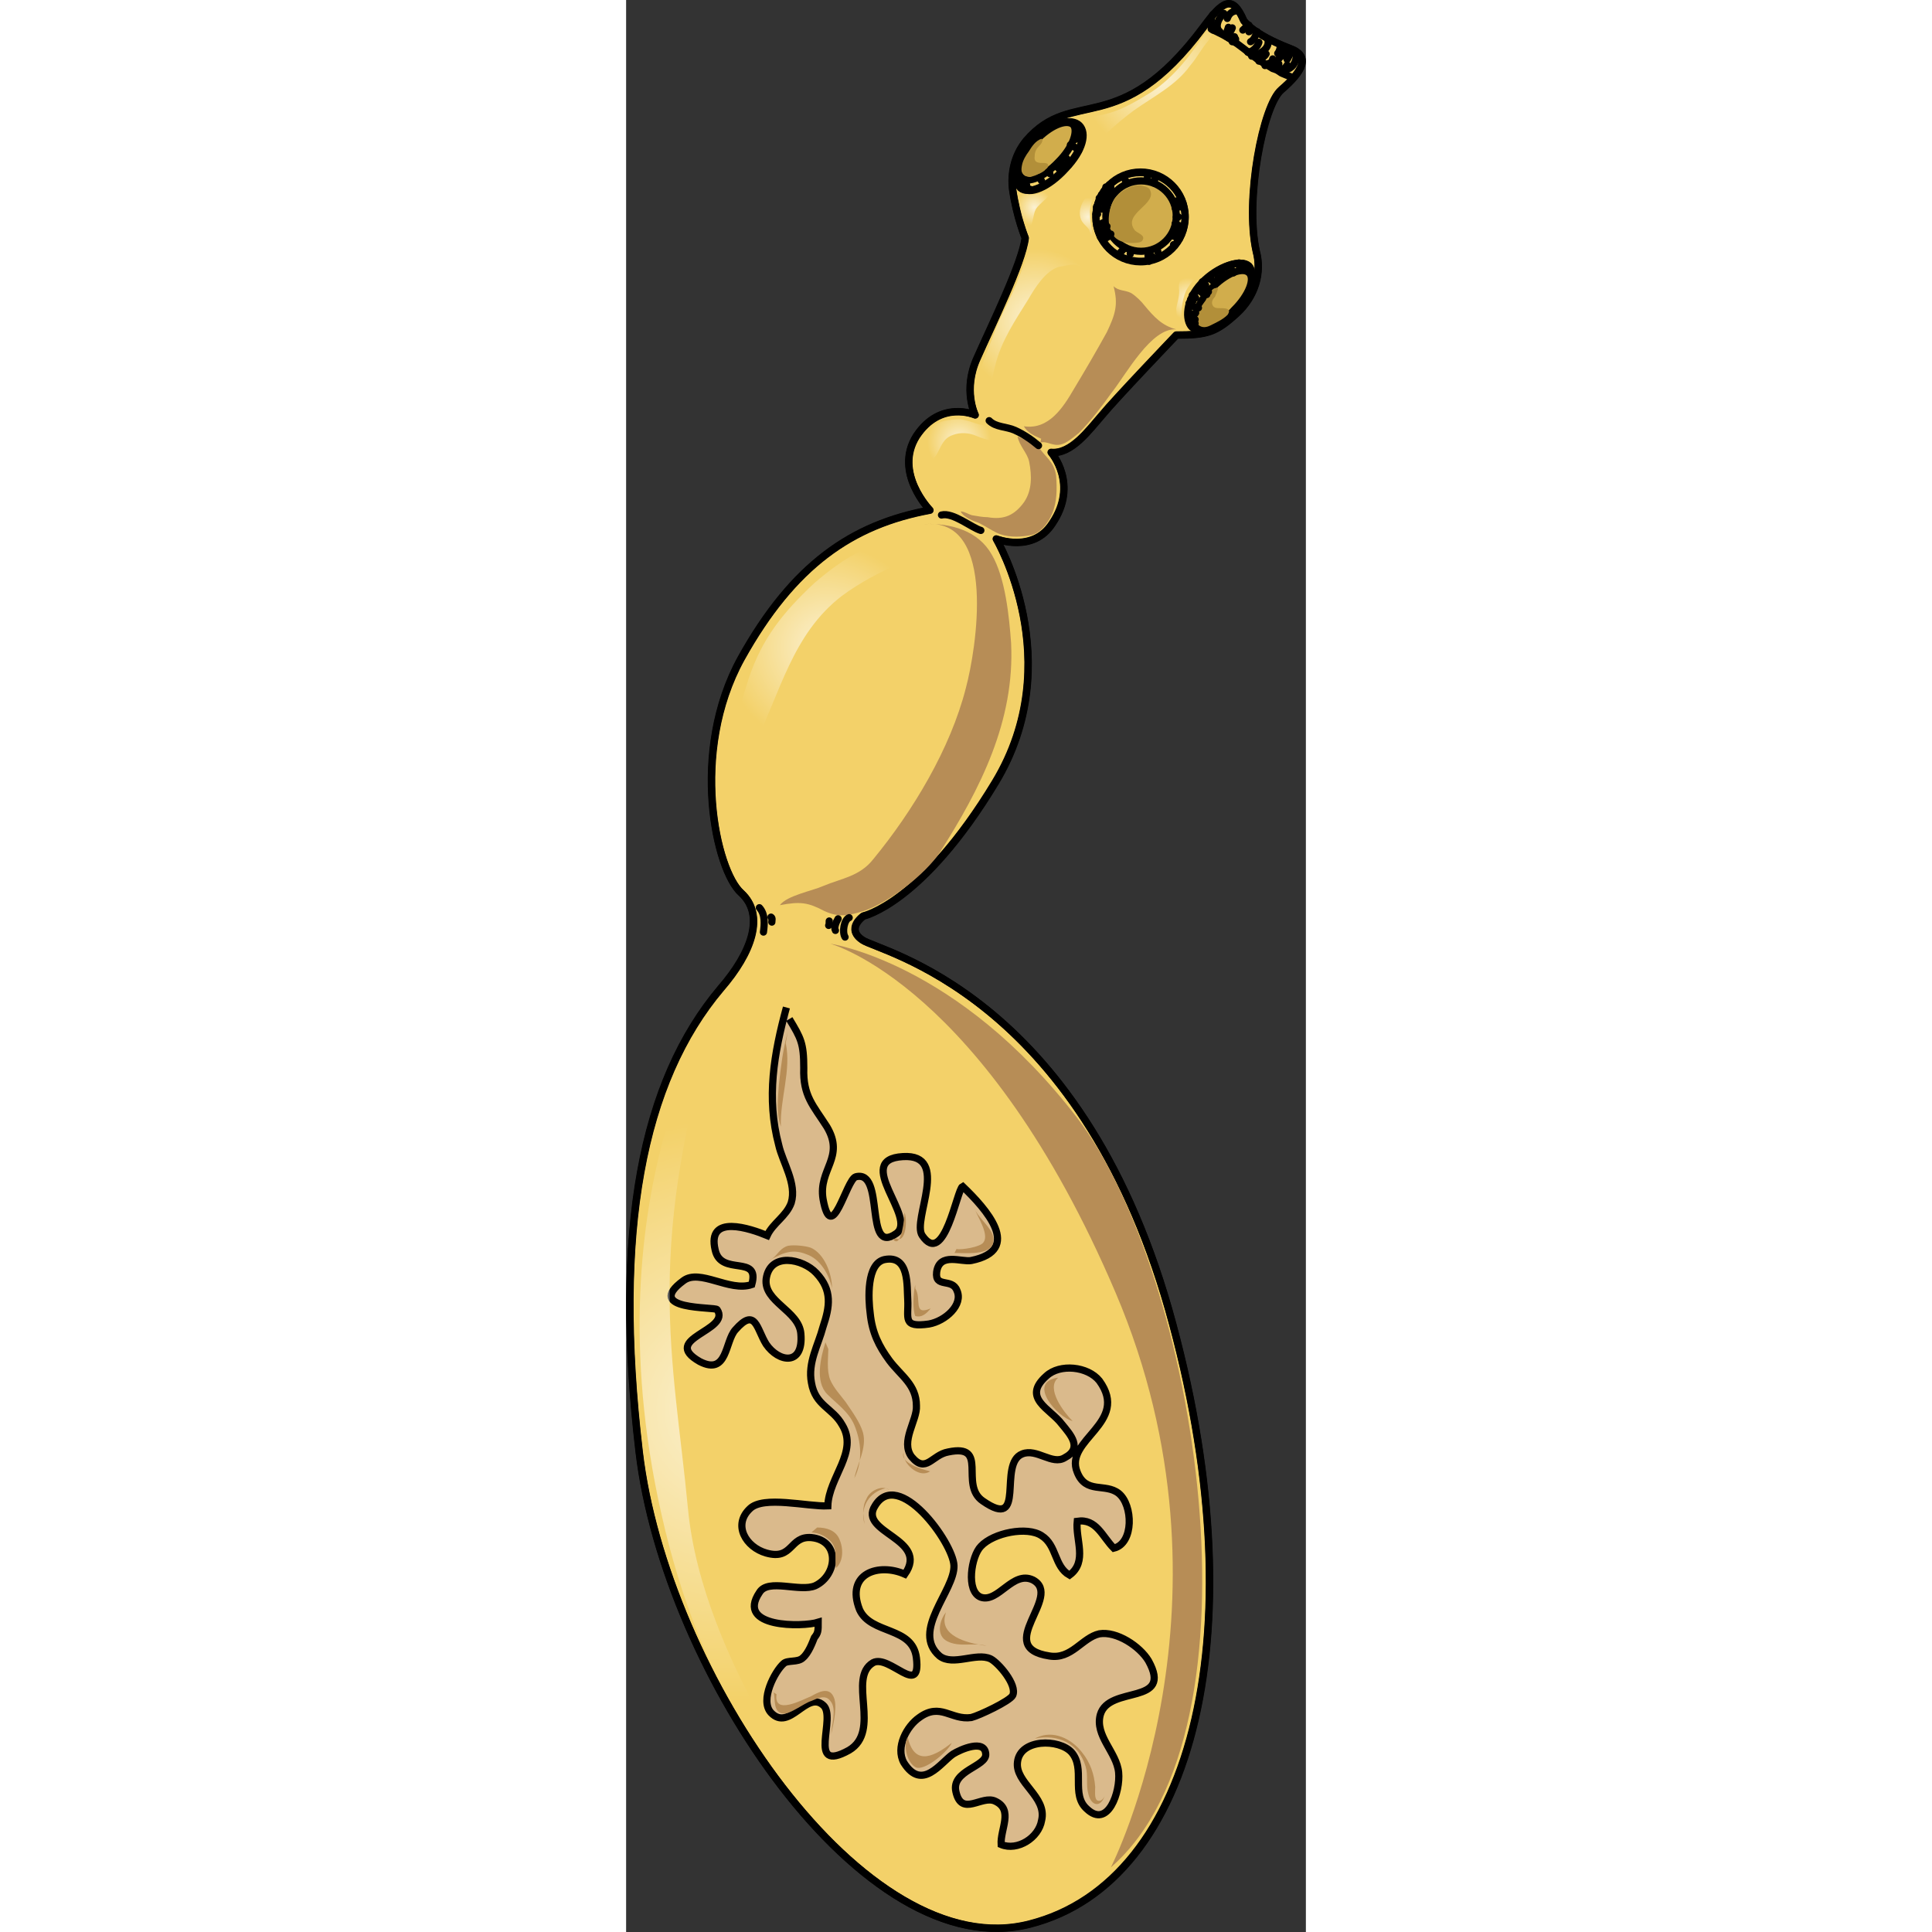 <?xml version="1.0" encoding="utf-8"?>
<!-- Created by: Science Figures, www.sciencefigures.org, Generator: Science Figures Editor -->
<!DOCTYPE svg PUBLIC "-//W3C//DTD SVG 1.1//EN" "http://www.w3.org/Graphics/SVG/1.1/DTD/svg11.dtd">
<svg version="1.1" id="Layer_1" xmlns="http://www.w3.org/2000/svg" xmlns:xlink="http://www.w3.org/1999/xlink" 
	 width="800px" height="800px" viewBox="0 0 94.625 268.939" enable-background="new 0 0 94.625 268.939"
	 xml:space="preserve">
<rect x="0" y="0" width="94.625" height="268.939" fill="#333333" stroke="none"/>
<g>
	
		<path fill-rule="evenodd" clip-rule="evenodd" fill="#F3D169" stroke="#000000" stroke-linecap="round" stroke-linejoin="round" stroke-miterlimit="10" d="
		M85.956,2.843c0,0,1.206,1.875,6.433,3.883c2.948,1.071,1.742,3.213-1.207,5.757c-2.546,2.143-5.092,15.263-3.483,22.493
		c0.804,2.946-0.134,6.293-2.814,8.703c-2.814,2.544-4.021,2.946-8.31,2.946c0,0-8.577,8.97-10.319,11.112
		c-1.875,2.142-4.288,5.49-7.102,5.222c0,0,3.886,4.418,0.134,9.908c-2.681,4.15-7.773,2.142-7.773,2.142
		s10.052,17.003-0.134,33.873c-10.185,16.87-18.36,18.611-18.36,18.611s-2.546,1.74-0.134,3.347
		c2.279,1.607,30.02,7.364,42.617,51.413c12.463,44.049,3.752,79.662-19.299,85.554c-23.05,6.024-50.792-34.945-54.41-65.738
		c-3.618-30.794,0.402-51.547,11.391-64.534c4.289-4.954,6.165-10.175,2.814-13.255c-3.484-3.08-7.237-19.547,0-32.668
		C23.237,78.624,31.412,73,42.267,70.992c0,0-5.093-5.222-1.876-10.31c3.35-5.087,8.174-2.945,8.174-2.945s-1.742-3.481,0.269-7.899
		c2.01-4.552,6.298-13.255,6.7-16.735c0,0-1.206-2.946-1.742-6.695c-0.268-2.142,0.135-4.686,1.877-6.828
		c6.566-7.631,12.865,0,24.658-15.799C83.008,0.166,84.348-0.905,85.956,2.843L85.956,2.843z"/>
	<path fill-rule="evenodd" clip-rule="evenodd" fill="#DABA8C" d="M22.315,140.244c-1.742,6.429-2.815,12.589-1.072,19.151
		c0.536,2.411,2.547,5.358,1.742,8.036c-0.67,1.875-2.546,2.813-3.351,4.554c-2.279-0.938-8.444-3.08-7.238,2.009
		c0.804,3.75,6.3,0.536,5.093,4.821c-3.083,1.072-7.238-2.276-9.517-0.535c-5.63,4.151,4.423,3.616,4.691,4.018
		c2.01,2.946-8.042,4.018-2.413,7.232c3.887,2.009,3.485-2.813,4.959-4.42c2.815-3.214,2.949-0.134,4.289,2.01
		c1.743,2.545,5.228,3.08,4.825-1.474c-0.268-3.215-5.227-4.42-4.825-7.634c0.536-3.75,5.093-2.813,6.97-0.804
		c2.279,2.411,1.877,4.688,0.938,7.5c-0.67,2.545-2.145,4.956-1.608,7.768c0.536,3.215,2.949,3.482,4.29,5.894
		c2.278,3.75-1.876,7.232-2.011,11.25c-2.814,0.134-8.98-1.473-10.856,0.401c-2.413,2.277-0.537,5.357,2.278,6.161
		c3.753,1.071,3.217-2.41,6.3-2.143c4.021,0.401,3.619,5.224,0.536,6.696c-2.145,0.938-6.568-1.071-7.774,0.938
		c-3.351,4.956,6.032,4.821,8.177,4.151c0,1.206,0,1.474-0.537,2.144c-0.268,0.669-0.804,2.143-1.608,2.813
		c-0.67,0.67-2.144,0.268-2.68,0.804c-1.207,1.071-3.352,5.089-1.743,6.83c2.547,2.679,4.96-3.08,7.238-1.071
		c2.011,1.607-2.412,9.643,3.619,6.295c4.557-2.679-0.268-10.045,3.351-12.188c2.279-1.205,6.702,4.955,6.032-0.67
		c-0.536-4.42-6.3-3.215-7.908-6.696c-2.01-5.09,2.681-6.563,6.3-4.955c3.485-4.956-6.568-5.76-4.155-9.51
		c3.217-5.357,10.856,5.089,10.991,8.304c0.134,3.482-6.032,9.107-2.011,12.59c1.876,1.473,5.093-0.536,7.105,0.401
		c1.071,0.536,3.753,3.616,3.083,5.09c-0.403,0.803-4.692,2.813-5.765,3.08c-2.814,0.401-4.289-2.144-7.237,0
		c-1.743,1.205-3.352,4.151-2.145,6.295c2.547,4.018,5.094,0,6.835-1.206c1.073-0.669,4.424-2.143,4.558,0
		c0.134,1.741-4.825,2.277-4.155,5.224c0.805,3.616,3.619,0.402,5.496,1.34c2.547,1.205,0.67,3.884,0.804,6.026
		c2.279,0.938,5.228-0.938,5.63-3.349c0.805-3.348-3.754-5.223-3.351-8.169c0.401-3.215,5.764-3.215,7.505-1.339
		c2.012,2.276-0.133,5.893,2.146,7.901c2.948,2.813,4.691-2.411,4.423-5.09c-0.268-2.812-3.351-5.089-2.547-8.036
		c1.207-4.151,10.188-1.205,6.702-7.5c-1.206-2.009-4.423-4.151-6.836-3.75c-2.412,0.536-3.888,3.616-6.97,3.081
		c-7.908-1.206,2.011-8.305-2.279-10.581c-2.813-1.34-4.825,3.215-7.237,2.411c-2.145-0.804-1.341-5.759,0-7.099
		c1.742-1.875,6.434-2.813,8.444-1.473c2.145,1.339,1.742,4.285,3.888,5.491c2.546-1.876,0.804-4.956,1.071-7.5
		c2.681-0.402,3.485,2.143,5.094,3.75c2.814-0.67,2.681-6.027,0.67-7.635c-1.876-1.474-4.557,0.135-5.764-2.946
		c-1.876-4.554,7.372-6.83,3.083-12.724c-1.608-2.009-5.495-2.411-7.372-0.67c-3.485,3.081,0.536,4.554,2.145,6.697
		c1.207,1.473,2.949,3.349,0.402,4.688c-1.742,1.071-3.887-1.339-5.897-0.536c-3.485,1.34,0.67,10.849-5.496,6.563
		c-3.351-2.276,0.938-8.035-4.825-6.83c-2.278,0.401-3.083,3.08-5.093,0.67c-1.608-2.144,0.805-5.09,0.67-7.099
		c0-2.946-2.145-4.152-3.753-6.295c-1.474-2.009-2.413-3.884-2.681-6.563c-0.268-2.009-0.536-6.964,2.01-7.5
		c3.485-0.669,3.083,3.75,3.217,5.625c0.135,2.545-0.804,3.884,2.95,3.349c2.278-0.402,4.825-2.68,3.886-4.688
		c-0.67-1.741-3.083-0.269-2.814-2.545c0.402-2.813,3.485-1.339,4.825-1.607c7.238-1.474,2.011-7.232-1.206-10.313
		c-0.805,0.401-2.546,11.384-5.629,6.83c-1.475-2.143,4.021-11.384-2.681-10.981c-7.104,0.401,2.145,8.571-0.938,10.714
		c-4.557,3.214-1.474-8.974-5.629-7.902c-1.341,0.402-3.351,9.777-4.558,3.081c-0.67-4.152,3.083-5.759,0.536-10.045
		c-1.876-2.946-3.351-4.286-3.217-8.17c0-3.482-0.402-4.152-2.011-6.831"/>
	<path fill="none" stroke="#000000" stroke-miterlimit="10" d="M22.315,140.244c-1.742,6.429-2.815,12.589-1.072,19.151
		c0.536,2.411,2.547,5.358,1.742,8.036c-0.67,1.875-2.546,2.813-3.351,4.554c-2.279-0.938-8.444-3.08-7.238,2.009
		c0.804,3.75,6.3,0.536,5.093,4.821c-3.083,1.072-7.238-2.276-9.517-0.535c-5.63,4.151,4.423,3.616,4.691,4.018
		c2.01,2.946-8.042,4.018-2.413,7.232c3.887,2.009,3.485-2.813,4.959-4.42c2.815-3.214,2.949-0.134,4.289,2.01
		c1.743,2.545,5.228,3.08,4.825-1.474c-0.268-3.215-5.227-4.42-4.825-7.634c0.536-3.75,5.093-2.813,6.97-0.804
		c2.279,2.411,1.877,4.688,0.938,7.5c-0.67,2.545-2.145,4.956-1.608,7.768c0.536,3.215,2.949,3.482,4.29,5.894
		c2.278,3.75-1.876,7.232-2.011,11.25c-2.814,0.134-8.98-1.473-10.856,0.401c-2.413,2.277-0.537,5.357,2.278,6.161
		c3.753,1.071,3.217-2.41,6.3-2.143c4.021,0.401,3.619,5.224,0.536,6.696c-2.145,0.938-6.568-1.071-7.774,0.938
		c-3.351,4.956,6.032,4.821,8.177,4.151c0,1.206,0,1.474-0.537,2.144c-0.268,0.669-0.804,2.143-1.608,2.813
		c-0.67,0.67-2.144,0.268-2.68,0.804c-1.207,1.071-3.352,5.089-1.743,6.83c2.547,2.679,4.96-3.08,7.238-1.071
		c2.011,1.607-2.412,9.643,3.619,6.295c4.557-2.679-0.268-10.045,3.351-12.188c2.279-1.205,6.702,4.955,6.032-0.67
		c-0.536-4.42-6.3-3.215-7.908-6.696c-2.01-5.09,2.681-6.563,6.3-4.955c3.485-4.956-6.568-5.76-4.155-9.51
		c3.217-5.357,10.856,5.089,10.991,8.304c0.134,3.482-6.032,9.107-2.011,12.59c1.876,1.473,5.093-0.536,7.105,0.401
		c1.071,0.536,3.753,3.616,3.083,5.09c-0.403,0.803-4.692,2.813-5.765,3.08c-2.814,0.401-4.289-2.144-7.237,0
		c-1.743,1.205-3.352,4.151-2.145,6.295c2.547,4.018,5.094,0,6.835-1.206c1.073-0.669,4.424-2.143,4.558,0
		c0.134,1.741-4.825,2.277-4.155,5.224c0.805,3.616,3.619,0.402,5.496,1.34c2.547,1.205,0.67,3.884,0.804,6.026
		c2.279,0.938,5.228-0.938,5.63-3.349c0.805-3.348-3.754-5.223-3.351-8.169c0.401-3.215,5.764-3.215,7.505-1.339
		c2.012,2.276-0.133,5.893,2.146,7.901c2.948,2.813,4.691-2.411,4.423-5.09c-0.268-2.812-3.351-5.089-2.547-8.036
		c1.207-4.151,10.188-1.205,6.702-7.5c-1.206-2.009-4.423-4.151-6.836-3.75c-2.412,0.536-3.888,3.616-6.97,3.081
		c-7.908-1.206,2.011-8.305-2.279-10.581c-2.813-1.34-4.825,3.215-7.237,2.411c-2.145-0.804-1.341-5.759,0-7.099
		c1.742-1.875,6.434-2.813,8.444-1.473c2.145,1.339,1.742,4.285,3.888,5.491c2.546-1.876,0.804-4.956,1.071-7.5
		c2.681-0.402,3.485,2.143,5.094,3.75c2.814-0.67,2.681-6.027,0.67-7.635c-1.876-1.474-4.557,0.135-5.764-2.946
		c-1.876-4.554,7.372-6.83,3.083-12.724c-1.608-2.009-5.495-2.411-7.372-0.67c-3.485,3.081,0.536,4.554,2.145,6.697
		c1.207,1.473,2.949,3.349,0.402,4.688c-1.742,1.071-3.887-1.339-5.897-0.536c-3.485,1.34,0.67,10.849-5.496,6.563
		c-3.351-2.276,0.938-8.035-4.825-6.83c-2.278,0.401-3.083,3.08-5.093,0.67c-1.608-2.144,0.805-5.09,0.67-7.099
		c0-2.946-2.145-4.152-3.753-6.295c-1.474-2.009-2.413-3.884-2.681-6.563c-0.268-2.009-0.536-6.964,2.01-7.5
		c3.485-0.669,3.083,3.75,3.217,5.625c0.135,2.545-0.804,3.884,2.95,3.349c2.278-0.402,4.825-2.68,3.886-4.688
		c-0.67-1.741-3.083-0.269-2.814-2.545c0.402-2.813,3.485-1.339,4.825-1.607c7.238-1.474,2.011-7.232-1.206-10.313
		c-0.805,0.401-2.546,11.384-5.629,6.83c-1.475-2.143,4.021-11.384-2.681-10.981c-7.104,0.401,2.145,8.571-0.938,10.714
		c-4.557,3.214-1.474-8.974-5.629-7.902c-1.341,0.402-3.351,9.777-4.558,3.081c-0.67-4.152,3.083-5.759,0.536-10.045
		c-1.876-2.946-3.351-4.286-3.217-8.17c0-3.482-0.402-4.152-2.011-6.831"/>
	
		<path fill-rule="evenodd" clip-rule="evenodd" fill="#F3D169" stroke="#000000" stroke-linecap="round" stroke-linejoin="round" stroke-miterlimit="10" d="
		M62.933,17.454c1.072,0.938,0.67,3.486-1.877,6.034c-2.413,2.548-5.093,3.621-6.166,2.682c-1.072-1.073-0.67-4.022,1.743-6.57
		C59.046,17.051,61.859,16.381,62.933,17.454L62.933,17.454z"/>
	<path fill="none" stroke="#000000" stroke-linecap="round" stroke-linejoin="round" stroke-miterlimit="8" d="M63.087,17.448
		c1.072,1.067,0.536,3.468-1.877,6.002c-2.412,2.668-5.093,3.735-6.166,2.668c-1.071-1.067-0.804-3.868,1.743-6.536
		C59.199,17.048,62.015,16.381,63.087,17.448L63.087,17.448z"/>
	<path fill-rule="evenodd" clip-rule="evenodd" fill="#DABA8C" d="M86.378,37.277c0.933,0.93,0.268,3.72-1.997,6.111
		c-2.265,2.392-4.796,3.322-5.729,2.392c-1.065-1.063-1.065-3.72,1.199-6.244C82.116,37.145,85.313,36.215,86.378,37.277
		L86.378,37.277z"/>
	
		<path fill-rule="evenodd" clip-rule="evenodd" fill="#F3D169" stroke="#000000" stroke-linecap="round" stroke-linejoin="round" stroke-miterlimit="10" d="
		M86.68,36.996c0.939,0.935,0.269,3.74-2.014,6.278c-2.282,2.404-4.834,3.205-5.773,2.27c-1.074-0.935-0.94-3.74,1.343-6.144
		C82.518,36.996,85.605,36.06,86.68,36.996L86.68,36.996z"/>
	<path fill="none" stroke="#000000" stroke-linecap="round" stroke-linejoin="round" stroke-miterlimit="8" d="M86.545,36.996
		c1.074,0.935,0.403,3.74-1.879,6.278c-2.282,2.404-4.834,3.205-5.907,2.27c-0.94-0.935-0.94-3.74,1.342-6.144
		C82.384,36.996,85.605,36.06,86.545,36.996L86.545,36.996z"/>
	<path fill-rule="evenodd" clip-rule="evenodd" fill="#DABA8C" d="M65.008,30.234c0-3.431,2.815-6.212,6.289-6.212
		s6.29,2.781,6.29,6.212s-2.816,6.212-6.29,6.212S65.008,33.665,65.008,30.234L65.008,30.234z"/>
	
		<path fill-rule="evenodd" clip-rule="evenodd" fill="#F3D169" stroke="#000000" stroke-linecap="round" stroke-linejoin="round" stroke-miterlimit="10" d="
		M65.394,30.157c0-3.431,2.781-6.212,6.213-6.212c3.431,0,6.212,2.781,6.212,6.212c0,3.431-2.781,6.212-6.212,6.212
		C68.175,36.369,65.394,33.587,65.394,30.157L65.394,30.157z"/>
	<path fill="none" stroke="#000000" stroke-linecap="round" stroke-linejoin="round" stroke-miterlimit="8" d="M65.394,30.234
		c0-3.431,2.781-6.212,6.213-6.212c3.431,0,6.212,2.781,6.212,6.212s-2.781,6.212-6.212,6.212
		C68.175,36.446,65.394,33.665,65.394,30.234L65.394,30.234z"/>
	<path fill-rule="evenodd" clip-rule="evenodd" fill="#D1AD4C" d="M62.201,17.332c0.801,0.797,0,3.187-1.999,5.179
		c-1.999,2.125-4.266,3.054-5.065,2.257c-0.934-0.797-0.133-3.187,1.866-5.179C59.002,17.465,61.269,16.536,62.201,17.332
		L62.201,17.332z"/>
	<path fill-rule="evenodd" clip-rule="evenodd" fill="#D1AD4C" d="M86.676,37.939c0.943,0.798,0,3.194-2.021,5.19
		c-1.887,2.13-4.178,3.194-5.121,2.263c-0.943-0.799,0-3.195,1.887-5.191C83.441,38.072,85.732,37.141,86.676,37.939L86.676,37.939z
		"/>
	<path fill-rule="evenodd" clip-rule="evenodd" fill="#D1AD4C" d="M66.783,30.08c0-2.707,2.193-4.901,4.9-4.901
		c2.706,0,4.9,2.194,4.9,4.901c0,2.706-2.194,4.9-4.9,4.9C68.977,34.98,66.783,32.786,66.783,30.08L66.783,30.08z"/>
	<path fill="none" stroke="#000000" stroke-linecap="round" stroke-linejoin="round" stroke-miterlimit="8" d="M85.994,2.882
		c0,0,1.206,1.875,6.433,3.883c2.949,1.071,1.742,3.213-1.206,5.757c-2.546,2.142-5.093,15.263-3.484,22.493
		c0.805,2.945-0.134,6.293-2.813,8.703c-2.814,2.544-4.021,2.945-8.31,2.945c0,0-8.577,8.971-10.319,11.113
		c-1.876,2.142-4.288,5.489-7.103,5.222c0,0,3.887,4.418,0.134,9.908c-2.68,4.15-7.772,2.142-7.772,2.142
		s10.051,17.004-0.134,33.874c-10.186,16.87-18.36,18.61-18.36,18.61s-2.547,1.741-0.134,3.348
		c2.278,1.606,30.019,7.363,42.618,51.412c12.463,44.049,3.751,79.663-19.299,85.554c-23.051,6.025-50.792-34.944-54.411-65.737
		c-3.618-30.795,0.403-51.547,11.392-64.534c4.289-4.954,6.165-10.176,2.815-13.255c-3.485-3.08-7.237-19.547,0-32.668
		C23.275,78.662,31.45,73.038,42.305,71.03c0,0-5.092-5.222-1.876-10.309c3.351-5.088,8.175-2.946,8.175-2.946
		s-1.742-3.481,0.268-7.899c2.01-4.552,6.299-13.254,6.701-16.735c0,0-1.207-2.946-1.742-6.695
		c-0.269-2.142,0.134-4.686,1.876-6.828c6.566-7.631,12.865,0,24.659-15.799C83.046,0.204,84.386-0.867,85.994,2.882L85.994,2.882z"
		/>
	<path fill="none" stroke="#000000" stroke-linecap="round" stroke-linejoin="round" stroke-miterlimit="8" d="M62.201,17.332
		c0.801,0.797,0,3.187-1.999,5.179c-1.999,2.125-4.266,3.054-5.065,2.257c-0.934-0.797-0.133-3.187,1.866-5.179
		C59.002,17.465,61.269,16.536,62.201,17.332L62.201,17.332z"/>
	<path fill="none" stroke="#000000" stroke-linecap="round" stroke-linejoin="round" stroke-miterlimit="8" d="M86.676,37.939
		c0.943,0.798,0,3.194-2.021,5.19c-1.887,2.13-4.178,3.194-5.121,2.263c-0.943-0.799,0-3.195,1.887-5.191
		C83.441,38.072,85.732,37.141,86.676,37.939L86.676,37.939z"/>
	<path fill="none" stroke="#000000" stroke-linecap="round" stroke-linejoin="round" stroke-miterlimit="8" d="M66.783,30.08
		c0-2.707,2.193-4.901,4.9-4.901c2.706,0,4.9,2.194,4.9,4.901c0,2.706-2.194,4.9-4.9,4.9C68.977,34.98,66.783,32.786,66.783,30.08
		L66.783,30.08z"/>
	<path fill-rule="evenodd" clip-rule="evenodd" fill="#B28F39" d="M72.036,25.891c-1.347-0.403-3.232,0.672-4.041,1.748
		c-0.809,1.344-1.212,3.495-0.27,4.974c0.539,0.941,1.616,1.21,2.694,1.21c0.403,0,1.347,0,1.481-0.403
		c0.404-0.672-0.673-0.941-1.078-1.345c-1.885-2.42,3.368-3.629,2.021-5.78c-0.27-0.269-0.674-0.403-1.078-0.403"/>
	<path fill-rule="evenodd" clip-rule="evenodd" fill="#B28F39" d="M57.825,19.313c-0.813,0.27-1.357,1.081-1.764,1.756
		c-0.407,0.54-0.815,1.215-0.95,1.89c-0.136,0.675-0.136,1.216,0.407,1.486c0.271,0.135,0.678,0.27,0.949,0.135
		c0.544-0.135,1.493-0.54,1.9-0.946c0.543-0.405,0.543-0.945-0.136-0.945c-0.814,0-1.492,0-1.356-0.945
		c0-0.675,0.271-1.08,0.678-1.485c0.271-0.27,0.407-0.541,0.407-0.811C57.825,19.313,57.825,19.313,57.825,19.313"/>
	<path fill-rule="evenodd" clip-rule="evenodd" fill="#B28F39" d="M82.125,40.089c-0.664,0-1.193,1.204-1.459,1.739
		c-0.397,0.535-0.796,1.07-1.061,1.739c-0.133,0.401-0.397,1.204,0,1.605c0.53,0.535,1.193,0.401,1.724,0.134
		c0.796-0.401,1.723-0.803,2.387-1.472c0.662-0.937-0.398-0.937-1.062-0.937c-0.397,0-0.928,0-1.061-0.535
		c-0.133-0.401,0.133-0.803,0.398-1.07C81.992,41.159,82.787,39.688,82.125,40.089"/>
	<path fill-rule="evenodd" clip-rule="evenodd" fill="#B78D56" d="M57.645,61.61c0.94-0.267,1.746,0.534,2.821,0.267
		c0.806-0.133,1.88-1.068,2.552-1.603c1.612-1.602,3.224-3.739,4.566-5.609c2.015-2.538,5.508-9.082,9-8.814
		c-2.015-0.534-3.089-1.736-4.433-3.339c-0.403-0.534-1.209-1.335-1.88-1.736c-0.807-0.401-1.747-0.267-2.418-0.935
		c0.671,2.538,0.269,3.873-0.94,6.411c-1.478,2.67-2.955,5.208-4.567,7.879c-1.478,2.538-3.492,5.743-6.984,5.208
		c0.537,0.935,1.478,1.335,2.417,1.736"/>
	<path fill-rule="evenodd" clip-rule="evenodd" fill="#B78D56" d="M57.44,62.228c0.94,1.471,2.148,2.006,2.417,4.013
		c0.134,1.739,0.134,3.611-0.537,5.217c-0.537,1.337-1.746,2.943-3.223,3.077c-1.478,0.268-3.224,0.268-4.566-0.401
		c-0.806-0.401-1.61-0.937-2.416-1.338c-0.806-0.267-2.148-0.802-2.552-1.605c0.537,0,1.074,0.401,1.611,0.535
		c0.806,0.134,1.478,0.268,2.148,0.268c2.283,0.401,3.76-0.268,5.103-2.141c1.074-1.605,1.074-3.611,0.672-5.618
		c-0.269-1.204-1.343-2.14-1.611-3.478c0.939,0.401,2.417,0.937,3.088,1.739"/>
	<path fill-rule="evenodd" clip-rule="evenodd" fill="#B78D56" d="M41.386,72.943c3.889-0.134,7.644,0.936,9.522,4.277
		c1.877,3.208,2.413,8.554,2.682,12.296c0.537,10.826-4.291,20.316-9.924,29.137c-2.011,3.074-7.241,7.084-10.594,8.153
		c-2.146,0.668-3.486,0.936-5.498,0c-2.28-1.203-3.353-1.336-6.169-0.802c0.939-1.336,4.56-2.005,6.035-2.673
		c2.548-1.07,5.096-1.336,6.974-3.743c5.498-6.683,10.729-15.37,12.874-23.791c1.475-5.479,4.292-23.389-5.364-22.855"/>
	<path fill-rule="evenodd" clip-rule="evenodd" fill="#B78D56" d="M28.428,131.369c0,0,17.715,2.545,34.357,24.241
		c16.642,21.829,26.841,85.043,4.696,104.329c0,0,18.924-37.099,0.672-79.955C49.9,137.128,28.428,131.369,28.428,131.369
		L28.428,131.369z"/>
	<path fill="none" stroke="#000000" stroke-linecap="round" stroke-linejoin="round" stroke-miterlimit="8" d="M66.551,26.568
		c0.397,0,0.662,0.371,0.927,0.618"/>
	<path fill="none" stroke="#000000" stroke-linecap="round" stroke-linejoin="round" stroke-miterlimit="8" d="M66.783,26.028
		c0.277,0.128,0.556,0.257,0.694,0.386"/>
	<path fill="none" stroke="#000000" stroke-linecap="round" stroke-linejoin="round" stroke-miterlimit="8" d="M67.246,25.719
		c0.115,0.155,0.231,0.155,0.231,0.309"/>
	<path fill="none" stroke="#000000" stroke-linecap="round" stroke-linejoin="round" stroke-miterlimit="8" d="M66.166,27.108
		c0.128,0.128,0.257,0.257,0.385,0.386"/>
	<path fill="none" stroke="#000000" stroke-linecap="round" stroke-linejoin="round" stroke-miterlimit="8" d="M65.991,27.571
		c-0.135,0-0.135,0-0.135,0c0.135,0.386,0.405,0.386,0.541,0.386"/>
	<path fill="none" stroke="#000000" stroke-linecap="round" stroke-linejoin="round" stroke-miterlimit="8" d="M65.471,28.806
		c0,0,0.556,0.309,0.695,0.309"/>
	<path fill="none" stroke="#000000" stroke-linecap="round" stroke-linejoin="round" stroke-miterlimit="8" d="M65.394,29.81
		c0.115,0,0.115,0,0.231,0"/>
	<path fill="none" stroke="#000000" stroke-linecap="round" stroke-linejoin="round" stroke-miterlimit="8" d="M66.938,31.507
		c-0.129,0.278-0.515,0.556-0.771,0.695"/>
	<path fill="none" stroke="#000000" stroke-linecap="round" stroke-linejoin="round" stroke-miterlimit="8" d="M67.015,32.202
		c-0.126,0.386-0.753,0.643-1.004,0.772"/>
	<path fill="none" stroke="#000000" stroke-linecap="round" stroke-linejoin="round" stroke-miterlimit="8" d="M67.478,32.587
		c-0.139,0.27-0.417,0.405-0.694,0.541"/>
	<path fill="none" stroke="#000000" stroke-linecap="round" stroke-linejoin="round" stroke-miterlimit="8" d="M66.628,30.967
		c-0.246,0-0.37,0.116-0.617,0.232"/>
	<path fill="none" stroke="#000000" stroke-linecap="round" stroke-linejoin="round" stroke-miterlimit="8" d="M69.407,34.44
		c-0.155,0.264-0.464,0.529-0.772,0.926"/>
	<path fill="none" stroke="#000000" stroke-linecap="round" stroke-linejoin="round" stroke-miterlimit="8" d="M70.255,34.826
		c-0.076,0.135-0.076,0.405-0.076,0.54"/>
	<path fill="none" stroke="#000000" stroke-linecap="round" stroke-linejoin="round" stroke-miterlimit="8" d="M72.803,36.369
		c0-0.257-0.154-0.515-0.154-0.772"/>
	<path fill="none" stroke="#000000" stroke-linecap="round" stroke-linejoin="round" stroke-miterlimit="8" d="M73.42,36.06
		c0-0.115-0.154-0.347-0.309-0.463"/>
	<path fill="none" stroke="#000000" stroke-linecap="round" stroke-linejoin="round" stroke-miterlimit="8" d="M73.806,34.594
		c0.115,0.135,0.231,0.405,0.231,0.54"/>
	<path fill="none" stroke="#000000" stroke-linecap="round" stroke-linejoin="round" stroke-miterlimit="8" d="M72.571,25.179
		c0-0.247,0-0.494,0-0.617"/>
	<path fill="none" stroke="#000000" stroke-linecap="round" stroke-linejoin="round" stroke-miterlimit="8" d="M73.497,25.488
		c0-0.265,0.154-0.794,0.309-0.926"/>
	<path fill="none" stroke="#000000" stroke-linecap="round" stroke-linejoin="round" stroke-miterlimit="8" d="M77.278,27.803
		c-0.396,0.129-0.794,0.129-0.926,0.386"/>
	<path fill="none" stroke="#000000" stroke-linecap="round" stroke-linejoin="round" stroke-miterlimit="8" d="M76.43,28.96
		c0.282-0.154,0.565-0.154,0.849-0.154"/>
	<path fill="none" stroke="#000000" stroke-linecap="round" stroke-linejoin="round" stroke-miterlimit="8" d="M76.584,30.195
		c0.154,0,0.309,0,0.309,0"/>
	<path fill="none" stroke="#000000" stroke-linecap="round" stroke-linejoin="round" stroke-miterlimit="8" d="M76.43,31.122
		c0.289,0.257,0.868,0.385,1.157,0.385"/>
	<path fill="none" stroke="#000000" stroke-linecap="round" stroke-linejoin="round" stroke-miterlimit="8" d="M76.584,32.202
		c0.154,0.116,0.463,0.231,0.617,0.231"/>
	<path fill="none" stroke="#000000" stroke-linecap="round" stroke-linejoin="round" stroke-miterlimit="8" d="M77.201,32.819
		c-0.129,0-0.257,0-0.386-0.077"/>
	<path fill="none" stroke="#000000" stroke-linecap="round" stroke-linejoin="round" stroke-miterlimit="8" d="M77.047,33.205
		c-0.431-0.128-0.573-0.257-1.004-0.386"/>
	<path fill="none" stroke="#000000" stroke-linecap="round" stroke-linejoin="round" stroke-miterlimit="8" d="M76.353,34.208
		c-0.154,0-0.154-0.154-0.154-0.154"/>
	<path fill="none" stroke="#000000" stroke-linecap="round" stroke-linejoin="round" stroke-miterlimit="8" d="M69.792,25.488
		c-0.154-0.129-0.154-0.257-0.308-0.386"/>
	<path fill="none" stroke="#000000" stroke-linecap="round" stroke-linejoin="round" stroke-miterlimit="8" d="M66.938,28.42
		c-0.129-0.077-0.258-0.077-0.387-0.077"/>
	<path fill="none" stroke="#000000" stroke-linecap="round" stroke-linejoin="round" stroke-miterlimit="8" d="M55.361,25.102
		c-0.077,0.283-0.077,0.566-0.077,0.849"/>
	<path fill="none" stroke="#000000" stroke-linecap="round" stroke-linejoin="round" stroke-miterlimit="8" d="M55.824,26.414
		c-0.077-0.139-0.077-0.417-0.077-0.695"/>
	<path fill="none" stroke="#000000" stroke-linecap="round" stroke-linejoin="round" stroke-miterlimit="8" d="M56.364,26.414
		c0,0-0.154,0-0.154-0.077"/>
	<path fill="none" stroke="#000000" stroke-linecap="round" stroke-linejoin="round" stroke-miterlimit="8" d="M57.6,24.716
		c0,0.116,0.115,0.231,0.231,0.463"/>
	<path fill="none" stroke="#000000" stroke-linecap="round" stroke-linejoin="round" stroke-miterlimit="8" d="M60.608,24.021
		c0-0.265-0.363-0.529-0.484-0.662s-0.242-0.265-0.364-0.265"/>
	<path fill="none" stroke="#000000" stroke-linecap="round" stroke-linejoin="round" stroke-miterlimit="8" d="M60.378,22.555
		c0.27,0.135,0.404,0.27,0.54,0.54"/>
	<path fill="none" stroke="#000000" stroke-linecap="round" stroke-linejoin="round" stroke-miterlimit="8" d="M60.918,21.86
		c0.154,0,0.463,0.154,0.463,0.309"/>
	<path fill="none" stroke="#000000" stroke-linecap="round" stroke-linejoin="round" stroke-miterlimit="8" d="M61.612,22.941
		c0-0.154-0.115-0.154-0.231-0.154"/>
	<path fill="none" stroke="#000000" stroke-linecap="round" stroke-linejoin="round" stroke-miterlimit="8" d="M63.002,20.935
		c-0.258-0.386-0.772-0.515-1.158-0.772"/>
	<path fill="none" stroke="#000000" stroke-linecap="round" stroke-linejoin="round" stroke-miterlimit="8" d="M62.384,19.468
		c0.144-0.155,0.717-0.155,1.003-0.155"/>
	<path fill="none" stroke="#000000" stroke-linecap="round" stroke-linejoin="round" stroke-miterlimit="8" d="M63.465,18.388
		c-0.155,0-0.309,0-0.463,0"/>
	<path fill="none" stroke="#000000" stroke-linecap="round" stroke-linejoin="round" stroke-miterlimit="8" d="M58.757,23.944
		c0.116,0.115,0.116,0.115,0.231,0.231"/>
	<path fill="none" stroke="#000000" stroke-linecap="round" stroke-linejoin="round" stroke-miterlimit="8" d="M54.744,24.407
		c-0.116,0-0.231,0.257-0.231,0.386"/>
	<path fill="none" stroke="#000000" stroke-linecap="round" stroke-miterlimit="8" d="M62.538,17.693
		c0-0.154,0.116-0.154,0.231-0.154"/>
	<path fill="none" stroke="#000000" stroke-linecap="round" stroke-linejoin="round" stroke-miterlimit="8" d="M81.985,39.533
		c-0.139-0.278-0.416-0.556-0.694-0.694"/>
	<path fill="none" stroke="#000000" stroke-linecap="round" stroke-linejoin="round" stroke-miterlimit="8" d="M82.449,38.993
		c0-0.154-0.077-0.154-0.077-0.309"/>
	<path fill="none" stroke="#000000" stroke-linecap="round" stroke-linejoin="round" stroke-miterlimit="8" d="M80.828,41
		c-0.43,0-0.717-0.271-1.003-0.541"/>
	<path fill="none" stroke="#000000" stroke-linecap="round" stroke-linejoin="round" stroke-miterlimit="8" d="M78.899,41.925
		c-0.155-0.115-0.309-0.115-0.309-0.231"/>
	<path fill="none" stroke="#000000" stroke-linecap="round" stroke-linejoin="round" stroke-miterlimit="8" d="M78.358,42.234
		c0.132,0.248,0.919,0.618,1.313,0.618"/>
	<path fill="none" stroke="#000000" stroke-linecap="round" stroke-linejoin="round" stroke-miterlimit="8" d="M78.821,41.077
		c0.232,0.193,0.348,0.193,0.463,0.386"/>
	<path fill="none" stroke="#000000" stroke-linecap="round" stroke-linejoin="round" stroke-miterlimit="8" d="M85.305,37.681
		c0.154-0.27,0.154-0.81,0-1.081"/>
	<path fill="none" stroke="#000000" stroke-linecap="round" stroke-linejoin="round" stroke-miterlimit="8" d="M85.999,36.755
		c0.077,0.139,0.077,0.556,0,0.694"/>
	<path fill="none" stroke="#000000" stroke-linecap="round" stroke-linejoin="round" stroke-miterlimit="8" d="M84.532,37.99
		c-0.154-0.283-0.309-0.566-0.463-0.849"/>
	<path fill="none" stroke="#000000" stroke-linecap="round" stroke-linejoin="round" stroke-miterlimit="8" d="M83.838,38.221
		c0-0.128,0-0.257,0-0.386"/>
	<path fill="none" stroke="#000000" stroke-linecap="round" stroke-linejoin="round" stroke-miterlimit="8" d="M79.208,44.472
		c-0.154,0.116-0.617,0.232-0.771,0.116"/>
	<path fill="none" stroke="#000000" stroke-linecap="round" stroke-linejoin="round" stroke-miterlimit="8" d="M79.208,45.012
		c-0.154,0.154-0.154,0.154-0.309,0.154"/>
	<path fill="none" stroke="#000000" stroke-linecap="round" stroke-linejoin="round" stroke-miterlimit="8" d="M79.284,43.546
		c-0.139,0.309-0.416,0.154-0.693,0.154"/>
	<path fill="none" stroke="#000000" stroke-linecap="round" stroke-linejoin="round" stroke-miterlimit="8" d="M80.674,39.688
		c-0.154-0.154-0.309-0.309-0.463-0.463"/>
	<path fill="none" stroke="#000000" stroke-linecap="round" stroke-linejoin="round" stroke-miterlimit="8" d="M81.06,40.613
		c-0.283,0-0.707-0.27-0.849-0.54"/>
	<path fill="none" stroke="#000000" stroke-linecap="round" stroke-linejoin="round" stroke-miterlimit="8" d="M82.681,37.604
		c0.115,0,0.231,0.257,0.231,0.386"/>
	<radialGradient id="SVGID_1_" cx="28.032" cy="90.09" r="14.672" gradientUnits="userSpaceOnUse">
		<stop  offset="0" style="stop-color:#FFFFFF"/>
		<stop  offset="0.969" style="stop-color:#FFFFFF;stop-opacity:0"/>
	</radialGradient>
	<path opacity="0.7" fill-rule="evenodd" clip-rule="evenodd" fill="url(#SVGID_1_)" d="M39.406,74.106
		c-1.472,1.206-4.818,1.607-6.69,2.544c-2.409,1.205-4.55,2.812-6.558,4.553c-4.282,4.018-7.226,7.633-9.099,13.257
		c-0.803,2.544-1.739,5.357-2.141,7.901c-0.536,3.214,0.803,5.624,2.81,1.607c3.747-7.499,5.353-15.667,12.311-21.023
		c2.542-1.875,5.353-3.348,8.163-4.553c1.472-0.669,5.353-3.883,1.205-3.616"/>
	<radialGradient id="SVGID_2_" cx="46.367" cy="61.467" r="4.57" gradientUnits="userSpaceOnUse">
		<stop  offset="0" style="stop-color:#FFFFFF"/>
		<stop  offset="0.969" style="stop-color:#FFFFFF;stop-opacity:0"/>
	</radialGradient>
	<path opacity="0.7" fill-rule="evenodd" clip-rule="evenodd" fill="url(#SVGID_2_)" d="M51.03,59.722
		c-0.537-0.408-1.342-0.543-2.014-0.679c-0.805-0.272-1.609-0.543-2.414-0.679c-1.745,0-3.624,0.271-4.697,1.63
		c-0.805,0.951-1.073,1.902-1.208,3.124c0,1.358,1.074,2.038,2.013,0.815c1.073-1.087,1.073-2.852,2.818-3.396
		c1.073-0.408,2.28-0.272,3.22,0.136s3.757,1.494,3.22-0.679c-0.269-0.136-0.536-0.271-0.938-0.407"/>
	<radialGradient id="SVGID_3_" cx="56.864" cy="44.652" r="10.36" gradientUnits="userSpaceOnUse">
		<stop  offset="0" style="stop-color:#FFFFFF"/>
		<stop  offset="0.969" style="stop-color:#FFFFFF;stop-opacity:0"/>
	</radialGradient>
	<path opacity="0.7" fill-rule="evenodd" clip-rule="evenodd" fill="url(#SVGID_3_)" d="M56.36,33.121
		c-0.134,0.402,0,0.938-0.134,1.341c-0.134,0.671-0.402,1.208-0.671,1.744c-0.402,1.341-0.939,2.548-1.476,3.89
		c-0.939,2.146-2.146,4.292-2.951,6.572c-1.207,3.353-4.025,8.047,0.67,10.06c0.269,0.134,0.403,0.268,0.671,0.402
		c-2.146-1.207-1.609-4.426-1.073-6.304c0.806-3.353,2.817-6.304,4.563-9.12c0.938-1.61,2.414-4.024,4.292-4.561
		c0.939-0.134,1.61-0.402,2.416-0.268c0.805,0.268,1.207,0.67,1.878,0.939c-1.073-0.537-0.805-1.744-1.207-2.683
		c-0.403-0.805-1.342-0.939-2.281-1.208c-0.939-0.268-1.879-0.67-2.684-1.341c-0.536-0.402-0.402-0.537-1.073-0.269
		c-0.402,0.134-0.805,0.402-1.073,0.805"/>
	<radialGradient id="SVGID_4_" cx="56.841" cy="28.866" r="2.667" gradientUnits="userSpaceOnUse">
		<stop  offset="0" style="stop-color:#FFFFFF"/>
		<stop  offset="0.969" style="stop-color:#FFFFFF;stop-opacity:0"/>
	</radialGradient>
	<path opacity="0.7" fill-rule="evenodd" clip-rule="evenodd" fill="url(#SVGID_4_)" d="M54.492,26.431
		c1.742,1.074,3.351,0.671,4.825-0.403c0.134,1.208-1.743,2.147-2.278,3.087c-0.402,0.671-0.402,2.282-0.938,2.55
		c-1.206,0.537-1.206-4.429-1.743-4.832"/>
	<radialGradient id="SVGID_5_" cx="74.308" cy="10.911" r="11.14" gradientUnits="userSpaceOnUse">
		<stop  offset="0" style="stop-color:#FFFFFF"/>
		<stop  offset="0.969" style="stop-color:#FFFFFF;stop-opacity:0"/>
	</radialGradient>
	<path opacity="0.7" fill-rule="evenodd" clip-rule="evenodd" fill="url(#SVGID_5_)" d="M86.462,4.267
		c-0.537-0.403-0.94-0.806-1.343-1.479c-0.269-0.538-0.403-1.748-0.806-1.882c-0.94-0.269-2.82,2.285-3.224,2.957
		c-2.148,3.36-4.701,6.855-8.059,9.005c-1.746,1.076-3.761,2.286-5.641,2.823c-1.746,0.538-3.492,0.672-5.238,0.941
		c2.82-0.269,2.015,2.554,2.552,4.301c1.746-2.151,3.761-3.898,5.91-5.511c2.82-2.017,5.909-3.495,7.924-6.318
		c0.939-1.075,1.611-2.419,2.552-3.495c0.537-0.807,0.939-1.748,1.746-2.285c1.074-0.672,1.074-0.134,1.745,0.403
		c0.673,0.538,0.94,0.269,1.612,0.538"/>
	<radialGradient id="SVGID_6_" cx="64.274" cy="30.195" r="2.788" gradientUnits="userSpaceOnUse">
		<stop  offset="0" style="stop-color:#FFFFFF"/>
		<stop  offset="0.969" style="stop-color:#FFFFFF;stop-opacity:0"/>
	</radialGradient>
	<path opacity="0.7" fill-rule="evenodd" clip-rule="evenodd" fill="url(#SVGID_6_)" d="M65.394,26.414
		c-0.407,1.216-0.951,2.296-0.815,3.511c0,1.351,0.408,2.701,0.68,4.052c-0.408-0.54-0.544-1.351-0.815-2.025
		c-0.272-0.405-0.681-0.675-0.952-1.081c-0.952-1.486,0.271-3.782,1.768-4.322"/>
	<radialGradient id="SVGID_7_" cx="78.204" cy="41.578" r="2.985" gradientUnits="userSpaceOnUse">
		<stop  offset="0" style="stop-color:#FFFFFF"/>
		<stop  offset="0.969" style="stop-color:#FFFFFF;stop-opacity:0"/>
	</radialGradient>
	<path opacity="0.7" fill-rule="evenodd" clip-rule="evenodd" fill="url(#SVGID_7_)" d="M79.825,37.95
		c0,0.403-0.676,0.671-0.811,0.94c-0.405,0.538-0.811,1.075-1.08,1.612c-0.676,1.613-0.676,3.226-0.676,4.973
		c-0.54-0.269-0.675-2.016-0.675-2.553c0.135-0.807,0.405-1.479,0.405-2.419c-0.135-0.94,0-1.612,0.81-2.15
		c0.541-0.403,1.351-0.672,2.026-0.672"/>
	<path fill="none" stroke="#000000" stroke-linecap="round" stroke-miterlimit="8" d="M81.445,4.034
		c1.07,0.537,2.007,0.94,2.943,1.611c1.07,0.671,2.007,1.477,3.077,2.283c0.802,0.671,1.738,1.074,2.541,1.611
		c0.401,0.134,0.803,0.269,1.07,0.537c0.134,0.134,1.598,0.671,1.598,0.671"/>
	<path fill="none" stroke="#000000" stroke-linecap="round" stroke-miterlimit="8" d="M82.665,4.419
		c-0.834-0.67-0.139-2.01,0.556-2.546"/>
	<path fill="none" stroke="#000000" stroke-linecap="round" stroke-miterlimit="8" d="M83.581,5.114
		c-0.129-0.524,0.129-0.787,0.257-1.312"/>
	<path fill="none" stroke="#000000" stroke-linecap="round" stroke-miterlimit="8" d="M84.379,5.809
		c0.153-0.278,0.153-0.556,0.308-0.695"/>
	<path fill="none" stroke="#000000" stroke-linecap="round" stroke-miterlimit="8" d="M87.079,7.815
		c1.181-0.266,2.624-1.063,2.23-2.392"/>
	<path fill="none" stroke="#000000" stroke-linecap="round" stroke-miterlimit="8" d="M88.932,9.127
		c0.27-0.397,0.945-0.132,1.08-0.926"/>
	<path fill="none" stroke="#000000" stroke-linecap="round" stroke-miterlimit="8" d="M92.019,9.667
		c1.05-0.398,1.313-1.329,1.313-2.392"/>
	<path fill="none" stroke="#000000" stroke-linecap="round" stroke-miterlimit="8" d="M92.019,8.278
		c0.271-0.505,0.54-0.884,0.54-1.389"/>
	<path fill="none" stroke="#000000" stroke-linecap="round" stroke-miterlimit="8" d="M90.089,9.513
		c0.309-0.123,0.771-0.247,0.771-0.617"/>
	<path fill="none" stroke="#000000" stroke-linecap="round" stroke-miterlimit="8" d="M91.093,6.271
		c0,0.289-0.129,0.868-0.386,1.158"/>
	<path fill="none" stroke="#000000" stroke-linecap="round" stroke-miterlimit="8" d="M86.693,3.494
		c-0.283,0.139-0.565,0.416-0.849,0.694"/>
	<path fill="none" stroke="#000000" stroke-linecap="round" stroke-miterlimit="8" d="M87.851,4.419
		c-0.264,0.556-0.396,1.111-0.926,1.389"/>
	<path fill="none" stroke="#000000" stroke-linecap="round" stroke-miterlimit="8" d="M88.083,8.51
		c0.286-0.287,0.859-0.717,1.003-1.003"/>
	<path fill="none" stroke="#000000" stroke-linecap="round" stroke-miterlimit="8" d="M81.678,4.188
		c-0.232-0.135-0.232-0.811-0.232-1.081c0-0.405,0-0.811,0.232-1.081"/>
	<path fill="none" stroke="#000000" stroke-linecap="round" stroke-miterlimit="8" d="M85.228,1.487c-0.702,0-1.264,0.27-1.544,1.08
		"/>
	<path fill="none" stroke="#000000" stroke-linecap="round" stroke-miterlimit="8" d="M84.687,5.809
		c0.155-0.129,0.155-0.257,0.155-0.386"/>
	<path fill="none" stroke="#000000" stroke-linecap="round" stroke-miterlimit="8" d="M83.838,5.268
		c0-0.556,0.405-0.972,0.541-1.389"/>
	<path fill="none" stroke="#000000" stroke-linecap="round" stroke-miterlimit="8" d="M87.079,4.034
		c-0.128,0.128-0.257,0.386-0.386,0.386"/>
	<path fill="none" stroke="#000000" stroke-linecap="round" stroke-miterlimit="8" d="M86.539,7.275
		c0.644,0,1.415-0.833,1.544-1.389"/>
	<path fill="none" stroke="#000000" stroke-linecap="round" stroke-miterlimit="8" d="M91.71,6.657
		c-0.136,0.263-0.136,0.527-0.136,0.658c-0.135,0.263-0.27,0.527-0.54,0.658c-0.27,0.395-0.675,0.658-0.945,0.922"/>
	<path fill="none" stroke="#000000" stroke-linecap="round" stroke-miterlimit="8" d="M90.86,9.899
		c0.387-0.122,1.029-0.485,1.158-0.849"/>
	<radialGradient id="SVGID_8_" cx="15.077" cy="196.233" r="41.685" gradientUnits="userSpaceOnUse">
		<stop  offset="0" style="stop-color:#FFFFFF"/>
		<stop  offset="0.969" style="stop-color:#FFFFFF;stop-opacity:0"/>
	</radialGradient>
	<path opacity="0.7" fill-rule="evenodd" clip-rule="evenodd" fill="url(#SVGID_8_)" d="M13.426,138.777
		c0,0-19.263,27.724-8.026,74.063c7.625,31.339,22.874,40.848,22.874,40.848s-17.657-22.366-19.664-43.66
		C6.604,188.867,2.189,173.6,13.426,138.777L13.426,138.777z"/>
	<path fill-rule="evenodd" clip-rule="evenodd" fill="#B78D56" d="M25.804,213.303c1.185,0.134,1.975,0.537,2.765,1.341
		c0.921,1.208,0.395,2.281,0.658,3.622c1.053-0.938,1.053-2.816,0.395-4.158c-0.527-1.073-1.712-1.476-3.028-1.476"/>
	<path fill-rule="evenodd" clip-rule="evenodd" fill="#B78D56" d="M36.147,207.154c-2.285,0.542-3.629,2.575-2.958,5.015
		c-0.134-1.22-0.403-2.304,0.269-3.523c0.404-1.084,2.151-2.033,3.227-1.22"/>
	<path fill-rule="evenodd" clip-rule="evenodd" fill="#B78D56" d="M19.476,175.682c2.026-1.07,3.376-2.006,5.672-1.07
		c1.891,0.669,3.106,2.809,3.511,4.682c0-2.006-1.08-4.815-2.971-5.617c-0.81-0.268-2.295-0.401-3.106-0.268
		c-1.08,0.268-1.485,1.203-2.16,1.738"/>
	<path fill-rule="evenodd" clip-rule="evenodd" fill="#B78D56" d="M22.486,143.717c-0.675,2.41-0.946,4.819-1.216,7.229
		c-0.135,2.009-0.405,3.883,0.27,5.891c-0.135-3.882,1.486-7.898,0.676-11.646"/>
	<path fill-rule="evenodd" clip-rule="evenodd" fill="#B78D56" d="M37.148,172.511c1.204,1.458,1.605-3.183,1.605-3.713
		c0.401,0.795,0.268,4.375-1.204,3.579"/>
	<path fill-rule="evenodd" clip-rule="evenodd" fill="#B78D56" d="M45.715,174.412c1.346,0,5.114,0.405,5.384-1.485
		c0.404-1.621-2.019-3.241-2.558-4.592c0.403,1.08,2.02,3.511,1.212,4.592c-0.404,0.675-3.096,1.08-3.77,0.945"/>
	<path fill-rule="evenodd" clip-rule="evenodd" fill="#B78D56" d="M40.251,178.83c-0.268,1.059-0.402,3.44,0,4.366
		c0.938,0.265,1.608-0.396,2.145-1.059c-2.547,1.059-1.207-1.323-2.145-2.778"/>
	<path fill-rule="evenodd" clip-rule="evenodd" fill="#B78D56" d="M27.745,186.856c-0.672,2.146-1.478,5.498,0.269,7.241
		c1.343,1.341,2.955,2.414,3.761,4.291c0.94,2.279,1.209,4.962,0,7.375c0.403-2.011,1.747-4.156,1.209-6.303
		c-0.403-1.475-1.612-3.084-2.418-4.29c-0.806-1.073-1.612-1.878-2.15-3.085c-0.537-1.341-0.269-3.218-0.269-4.291"/>
	<path fill-rule="evenodd" clip-rule="evenodd" fill="#B78D56" d="M44.519,224.439c-0.945,1.201-1.351,3.204,0.135,4.005
		c1.756,0.935,3.781,0.133,5.537,0.667c-1.891-0.267-6.482-1.067-5.807-4.138"/>
	<path fill-rule="evenodd" clip-rule="evenodd" fill="#B78D56" d="M56.904,242.01c3.197-0.672,6.128,0.671,7.06,3.896
		c0.399,1.344,0,2.552,0.399,3.896c0.4,1.612,1.732,1.881,2.265,0.135c-0.133,0.403-0.532,0.939-1.065,0.671
		c-0.399-0.268-0.267-1.343-0.267-1.88c-0.133-1.747-0.665-3.359-1.864-4.836c-1.465-1.881-3.996-3.09-6.261-2.016"/>
	<path fill-rule="evenodd" clip-rule="evenodd" fill="#B78D56" d="M39.203,241.804c-0.666,1.081-0.133,3.511,1.065,4.187
		s4.527-2.161,5.06-3.376c-2.263,1.755-4.926,3.24-5.992-0.271"/>
	<path fill-rule="evenodd" clip-rule="evenodd" fill="#B78D56" d="M20.536,235.584c0.268,0.938-0.134,2.812,1.339,2.945
		c0.938,0.134,2.946-1.473,3.883-1.74c0.938-0.401,2.009-0.938,2.679,0c0.938,1.071,0.134,3.347,0.134,4.552
		c0.268-1.339,0.938-4.017,0.268-5.221c-0.669-1.34-2.143-0.536-3.081,0c-1.339,0.535-5.223,2.677-4.821-0.269"/>
	<path fill-rule="evenodd" clip-rule="evenodd" fill="#B78D56" d="M38.623,202.214c-0.548,1.365,2.464,2.321,3.696,2.594
		c-1.369,0.956-3.422-0.682-3.696-2.185"/>
	<path fill-rule="evenodd" clip-rule="evenodd" fill="#B78D56" d="M59.998,191.796c-4.174,0.668,0,5.484,2.154,6.02
		c-1.211-1.204-3.771-4.549-2.02-6.02"/>
	<path fill="none" stroke="#000000" stroke-linecap="round" stroke-linejoin="round" stroke-miterlimit="8" d="M57.406,62.029
		c-0.925-0.801-2.113-1.603-3.302-2.137c-1.189-0.534-2.642-0.401-3.566-1.335"/>
	<path fill="none" stroke="#000000" stroke-linecap="round" stroke-linejoin="round" stroke-miterlimit="8" d="M43.901,71.692
		c1.604-0.402,4.143,1.743,5.479,2.145"/>
	<path fill="none" stroke="#000000" stroke-linecap="round" stroke-linejoin="round" stroke-miterlimit="8" d="M31.051,127.742
		c-0.716,0.27-1.003,2.026-0.573,2.701"/>
	<path fill="none" stroke="#000000" stroke-linecap="round" stroke-linejoin="round" stroke-miterlimit="8" d="M29.508,127.896
		c-0.247,0.405-0.617,1.215-0.371,1.621"/>
	<path fill="none" stroke="#000000" stroke-linecap="round" stroke-linejoin="round" stroke-miterlimit="8" d="M28.273,128.205
		c0,0.247,0,0.494-0.077,0.617"/>
	<path fill="none" stroke="#000000" stroke-linecap="round" stroke-linejoin="round" stroke-miterlimit="8" d="M20.286,128.359
		c0-0.278,0.116-0.556-0.116-0.694"/>
	<path fill="none" stroke="#000000" stroke-linecap="round" stroke-linejoin="round" stroke-miterlimit="8" d="M18.55,126.353
		c0.849,0.914,0.707,2.351,0.566,3.396"/>
</g>
</svg>